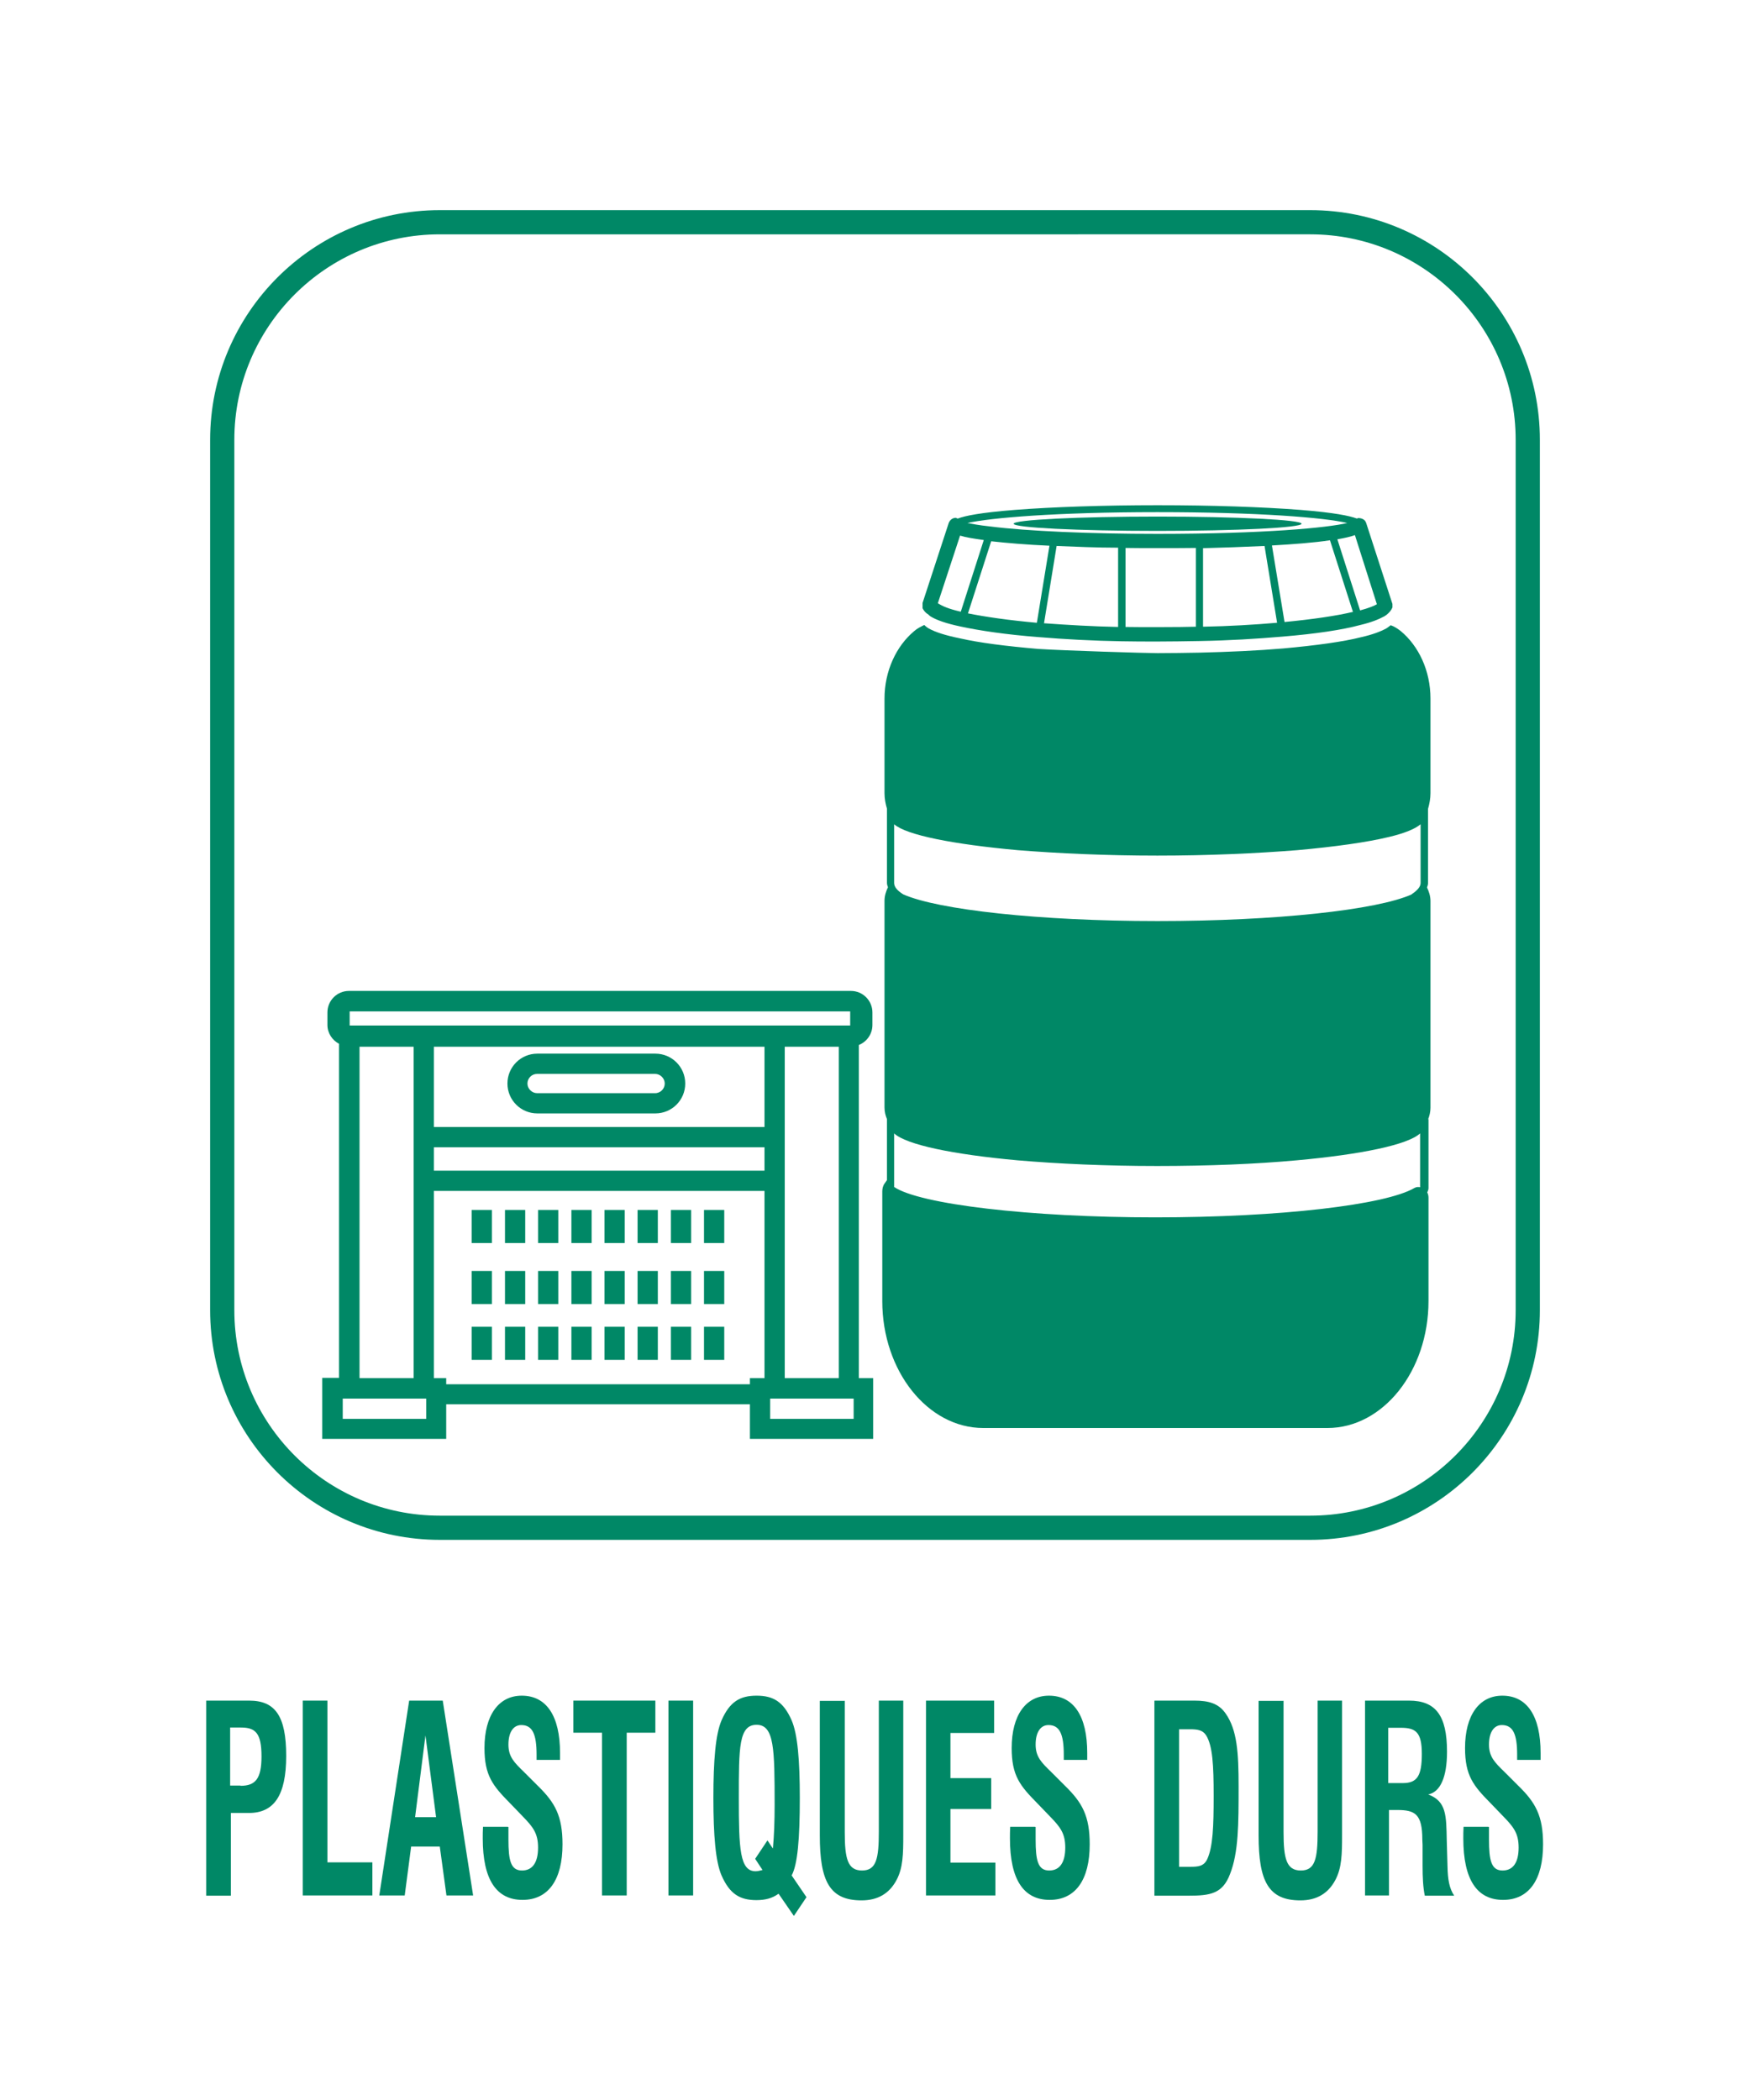 <?xml version="1.0" encoding="UTF-8"?><svg xmlns="http://www.w3.org/2000/svg" viewBox="0 0 70.87 85.04"><defs><style>.cls-1{fill:#086;stroke-width:0px;}</style></defs><g id="Pictogrammes"><path class="cls-1" d="M35.36,55.81h-.58v-13.49c.32-.13.55-.44.55-.81v-.51c0-.48-.39-.87-.87-.87H14.13c-.48,0-.87.39-.87.87v.51c0,.33.2.62.47.76v13.53h-.68v2.47h5.02v-1.4h12.3v1.4h4.99v-2.47ZM14.16,40.96h20.27s0,.57,0,.57H14.16s0-.57,0-.57ZM33.97,42.39v13.42h-2.19v-13.42h2.19ZM30.96,47.41h-13.39v-.95h13.39v.95ZM30.96,45.64h-13.39v-3.25h13.39v3.25ZM16.75,45.64h0v2.59h0v7.58h-2.19v-13.42h2.19v3.25ZM17.26,57.46h-3.38v-.82h3.38v.82ZM30.37,55.81v.25h-12.3v-.25h-.5v-7.58h13.39v7.58h-.58ZM34.57,57.46h-3.38v-.82h3.38v.82Z"/><path class="cls-1" d="M26.54,45.09h-4.78c-.67,0-1.21-.54-1.21-1.21s.54-1.21,1.21-1.21h4.78c.67,0,1.21.54,1.21,1.21s-.54,1.21-1.21,1.21ZM21.75,43.49c-.22,0-.39.18-.39.39s.18.39.39.39h4.78c.22,0,.39-.18.39-.39s-.18-.39-.39-.39h-4.78Z"/><rect class="cls-1" x="19.1" y="49" width=".82" height="1.34"/><rect class="cls-1" x="19.1" y="51.47" width=".82" height="1.34"/><rect class="cls-1" x="19.1" y="53.73" width=".82" height="1.34"/><rect class="cls-1" x="20.45" y="49" width=".82" height="1.34"/><rect class="cls-1" x="20.45" y="51.47" width=".82" height="1.34"/><rect class="cls-1" x="20.45" y="53.73" width=".82" height="1.34"/><rect class="cls-1" x="21.79" y="49" width=".82" height="1.34"/><rect class="cls-1" x="21.79" y="51.47" width=".82" height="1.34"/><rect class="cls-1" x="21.79" y="53.73" width=".82" height="1.34"/><rect class="cls-1" x="23.14" y="49" width=".82" height="1.34"/><rect class="cls-1" x="23.14" y="51.47" width=".82" height="1.34"/><rect class="cls-1" x="23.14" y="53.73" width=".82" height="1.34"/><rect class="cls-1" x="24.48" y="49" width=".82" height="1.34"/><rect class="cls-1" x="24.48" y="51.47" width=".82" height="1.34"/><rect class="cls-1" x="24.48" y="53.73" width=".82" height="1.34"/><rect class="cls-1" x="25.82" y="49" width=".82" height="1.34"/><rect class="cls-1" x="25.82" y="51.47" width=".82" height="1.34"/><rect class="cls-1" x="25.82" y="53.73" width=".82" height="1.34"/><rect class="cls-1" x="27.17" y="49" width=".82" height="1.34"/><rect class="cls-1" x="27.17" y="51.47" width=".82" height="1.34"/><rect class="cls-1" x="27.17" y="53.73" width=".82" height="1.34"/><rect class="cls-1" x="28.51" y="49" width=".82" height="1.34"/><rect class="cls-1" x="28.51" y="51.47" width=".82" height="1.34"/><rect class="cls-1" x="28.51" y="53.73" width=".82" height="1.34"/><path class="cls-1" d="M41.05,21.21c0,.16,2.61.29,5.83.29s5.83-.13,5.83-.29-2.61-.29-5.83-.29-5.83.13-5.83.29Z"/><path class="cls-1" d="M57.83,45.34c.06-.15.1-.31.1-.48v-8.37c0-.2-.06-.38-.14-.55.02-.06.04-.11.04-.17v-3.01c.06-.21.1-.42.1-.64v-3.83c0-1.13-.48-2.13-1.2-2.73-.13-.1-.26-.19-.41-.24-.06.04-.11.09-.18.13-.24.13-.56.25-1,.35-.74.19-1.85.34-3.17.46-1.05.09-2.18.14-3.38.17-.6.01-1.16.02-1.71.02-.49,0-3.73-.1-4.83-.17-1.29-.11-2.4-.25-3.18-.43-.59-.12-.99-.25-1.26-.4-.07-.04-.14-.1-.18-.14-.14.07-.29.14-.41.25-.72.6-1.2,1.61-1.2,2.73v3.83c0,.22.04.43.1.63v3.01c0,.06.02.12.04.17-.08.17-.14.35-.14.55v8.37c0,.17.04.33.1.47v2.47l-.09.13c-.07.09-.1.21-.1.33v4.44c0,2.83,1.84,5.14,4.09,5.14h13.94c2.25,0,4.09-2.31,4.09-5.14v-4.19c0-.08-.02-.15-.05-.21.02-.05.05-.11.05-.17v-2.81ZM57.54,48.09c-.08-.03-.17-.03-.26.02-1.16.68-5.42,1.19-10.5,1.19s-9.53-.53-10.57-1.23v-2.17c.5.46,2.37.85,5,1.09,0,0,0,0,0,0,1.64.14,3.58.23,5.65.23s4.01-.08,5.65-.23c0,0,0,0,0,0,2.63-.24,4.5-.63,5-1.09v2.19ZM57.17,36.22c-1.4.63-5.48,1.08-10.29,1.08s-8.9-.46-10.3-1.08c-.24-.15-.37-.3-.37-.46v-2.38c.5.44,2.38.81,5.01,1.05,1.64.13,3.58.22,5.65.22s4.01-.09,5.66-.22c1.54-.14,2.84-.32,3.74-.54.63-.15,1.05-.33,1.26-.51v2.38c0,.15-.13.3-.37.46Z"/><path class="cls-1" d="M55.32,21.17c-.03-.11-.15-.19-.31-.19h-.01s-.03.01-.05.02c-.29-.11-.91-.24-2.28-.35-1.55-.12-3.6-.19-5.79-.19s-4.24.07-5.79.19c-1.39.11-2.02.24-2.3.35-.03,0-.05-.02-.08-.03-.13,0-.24.08-.29.21l-1.06,3.24v.15s0,.06,0,.06c.05.1.12.19.24.26.02.03.06.05.08.07.24.15.64.29,1.21.41.78.17,1.87.33,3.16.43,1.08.09,2.21.15,3.37.17.47.01.96.01,1.45.01.55,0,1.11-.01,1.71-.02,1.19-.02,2.32-.09,3.37-.18,1.32-.11,2.41-.27,3.14-.47.43-.1.75-.23.97-.35.03-.02.07-.05.09-.06.11-.09.19-.18.24-.3v-.14s-1.07-3.3-1.07-3.3ZM38.9,24.77c-.48-.11-.73-.22-.92-.34l.9-2.74c.22.07.53.12.96.18l-.93,2.9s0,0,0,0ZM41.98,25.22c-1.12-.1-2.08-.24-2.78-.38,0,0,0,0,0,0l.94-2.92h0c.63.07,1.44.14,2.36.18l-.51,3.12ZM45.28,25.39h0c-1.02-.02-2.03-.08-3-.15l.51-3.13c.76.03,1.6.07,2.49.07h0v3.21ZM48.43,25.38h0c-.55.02-2.43.02-2.85.01v-3.2c.42.01,2.2.01,2.85,0h0v3.18ZM46.87,21.62c-2.74,0-5.27-.11-6.77-.3-.48-.05-.76-.11-.92-.14.92-.21,3.62-.44,7.69-.44s6.77.22,7.69.44c-.78.19-3.34.44-7.69.44ZM51.72,25.22c-.93.08-1.94.14-3,.16v-3.18c.76-.02,1.64-.05,2.49-.09l.51,3.12h0ZM52.02,25.19l-.51-3.1c.87-.05,1.69-.11,2.35-.21,0,0,0,0,0,0l.93,2.9h0c-.67.16-1.63.3-2.77.41ZM55.08,24.72l-.92-2.88c.28-.05.53-.1.71-.17l.89,2.8c-.1.06-.31.15-.68.25Z"/></g><g id="Texte_vecto"><path class="cls-1" d="M8.35,68.87h1.74c1.06,0,1.5.63,1.5,2.24s-.5,2.31-1.51,2.31h-.73v3.35h-1v-7.89ZM9.74,72.32c.61,0,.85-.29.85-1.19,0-.94-.24-1.17-.83-1.17h-.44v2.35h.42Z"/><path class="cls-1" d="M12.26,68.87h1v6.55h1.82v1.34h-2.82v-7.89Z"/><path class="cls-1" d="M16.58,68.87h1.35l1.23,7.89h-1.08l-.27-1.98h-1.16l-.26,1.98h-1.03l1.21-7.89ZM17.66,73.59l-.43-3.31-.42,3.31h.85Z"/><path class="cls-1" d="M20.59,73.99v.5c0,.85.09,1.26.55,1.26.43,0,.65-.33.65-.93,0-.57-.2-.83-.62-1.26l-.52-.54c-.69-.7-1.03-1.11-1.03-2.23,0-1.32.57-2.12,1.51-2.12,1,0,1.55.82,1.55,2.32,0,.09,0,.19,0,.28h-.95v-.21c0-.84-.17-1.2-.62-1.2-.32,0-.52.29-.52.79s.24.73.63,1.11l.55.55c.71.69,1.01,1.23,1.01,2.38,0,1.43-.57,2.25-1.62,2.25s-1.61-.81-1.61-2.49c0-.15,0-.3.01-.47h1Z"/><path class="cls-1" d="M24.38,70.17h-1.16v-1.3h3.32v1.3h-1.16v6.59h-1v-6.59Z"/><path class="cls-1" d="M27.07,68.87h1v7.89h-1v-7.89Z"/><path class="cls-1" d="M30.64,76.95c-.68,0-1.09-.25-1.42-1-.24-.56-.33-1.6-.33-3.14s.09-2.58.33-3.14c.33-.75.74-1,1.42-1s1.09.25,1.42,1c.24.56.33,1.6.33,3.14,0,1.66-.09,2.7-.33,3.14l.6.88-.51.76-.62-.9c-.26.19-.55.26-.9.26ZM30.58,75.28l.5-.75.22.33c.05-.54.07-1.11.07-1.76,0-2.26-.01-3.25-.73-3.25s-.72.91-.72,2.97.04,2.96.68,2.96c.08,0,.16-.02.28-.05l-.29-.44Z"/><path class="cls-1" d="M34.21,68.87v5.32c0,1.09.12,1.56.7,1.56s.68-.48.68-1.58v-5.3h.99v5.45c0,.76-.01,1.32-.27,1.81-.29.55-.76.83-1.42.83-1.29,0-1.69-.77-1.69-2.63v-5.45h1Z"/><path class="cls-1" d="M37.49,68.87h2.77v1.31h-1.77v1.83h1.65v1.25h-1.65v2.17h1.82v1.33h-2.81v-7.89Z"/><path class="cls-1" d="M41.94,73.99v.5c0,.85.09,1.26.55,1.26.43,0,.65-.33.65-.93,0-.57-.2-.83-.62-1.26l-.52-.54c-.69-.7-1.03-1.11-1.03-2.23,0-1.32.57-2.12,1.51-2.12,1,0,1.55.82,1.55,2.32,0,.09,0,.19,0,.28h-.95v-.21c0-.84-.17-1.2-.62-1.2-.32,0-.52.29-.52.79s.24.73.63,1.11l.55.55c.71.69,1.01,1.23,1.01,2.38,0,1.43-.57,2.25-1.62,2.25s-1.61-.81-1.61-2.49c0-.15,0-.3.01-.47h1Z"/><path class="cls-1" d="M46.76,68.87h1.61c.59,0,.99.12,1.27.53.46.66.52,1.58.52,2.94,0,1.52,0,2.68-.35,3.56-.3.79-.8.87-1.67.87h-1.39v-7.89ZM48.19,75.6c.34,0,.56-.02.7-.31.23-.5.26-1.33.26-2.56s-.04-2.04-.31-2.46c-.14-.21-.34-.24-.66-.24h-.43v5.57h.44Z"/><path class="cls-1" d="M51.98,68.87v5.32c0,1.09.12,1.56.7,1.56s.68-.48.68-1.58v-5.3h.99v5.45c0,.76-.01,1.32-.27,1.81-.29.55-.76.83-1.42.83-1.29,0-1.69-.77-1.69-2.63v-5.45h1Z"/><path class="cls-1" d="M55.26,68.87h1.8c1.08,0,1.54.6,1.54,2.07,0,1.03-.27,1.63-.76,1.73.74.28.73.85.75,1.87l.03,1.05c.01.51.07.88.27,1.18h-1.19c-.07-.34-.09-.73-.09-1.23v-.83s-.01-.21-.01-.21c0-1.03-.29-1.2-1.01-1.2h-.34v3.46h-.97v-7.89ZM56.81,72.21c.58,0,.77-.29.77-1.18s-.25-1.06-.86-1.06h-.5v2.24h.58Z"/><path class="cls-1" d="M60.3,73.99v.5c0,.85.09,1.26.55,1.26.43,0,.65-.33.65-.93,0-.57-.2-.83-.62-1.26l-.52-.54c-.69-.7-1.03-1.11-1.03-2.23,0-1.32.57-2.12,1.51-2.12,1,0,1.55.82,1.55,2.32,0,.09,0,.19,0,.28h-.95v-.21c0-.84-.17-1.2-.62-1.2-.32,0-.52.29-.52.79s.24.73.63,1.11l.55.55c.71.69,1.01,1.23,1.01,2.38,0,1.43-.57,2.25-1.62,2.25s-1.61-.81-1.61-2.49c0-.15,0-.3.01-.47h1Z"/></g><g id="Cadres"><path class="cls-1" d="M53.06,62.36H17.81c-5.13,0-9.3-4.17-9.3-9.3V17.81c0-5.13,4.17-9.3,9.3-9.3h35.25c5.13,0,9.3,4.17,9.3,9.3v35.25c0,5.13-4.17,9.3-9.3,9.3ZM17.81,9.49c-4.59,0-8.32,3.73-8.32,8.32v35.25c0,4.59,3.73,8.32,8.32,8.32h35.25c4.59,0,8.32-3.73,8.32-8.32V17.81c0-4.59-3.73-8.32-8.32-8.32H17.81Z"/></g></svg>